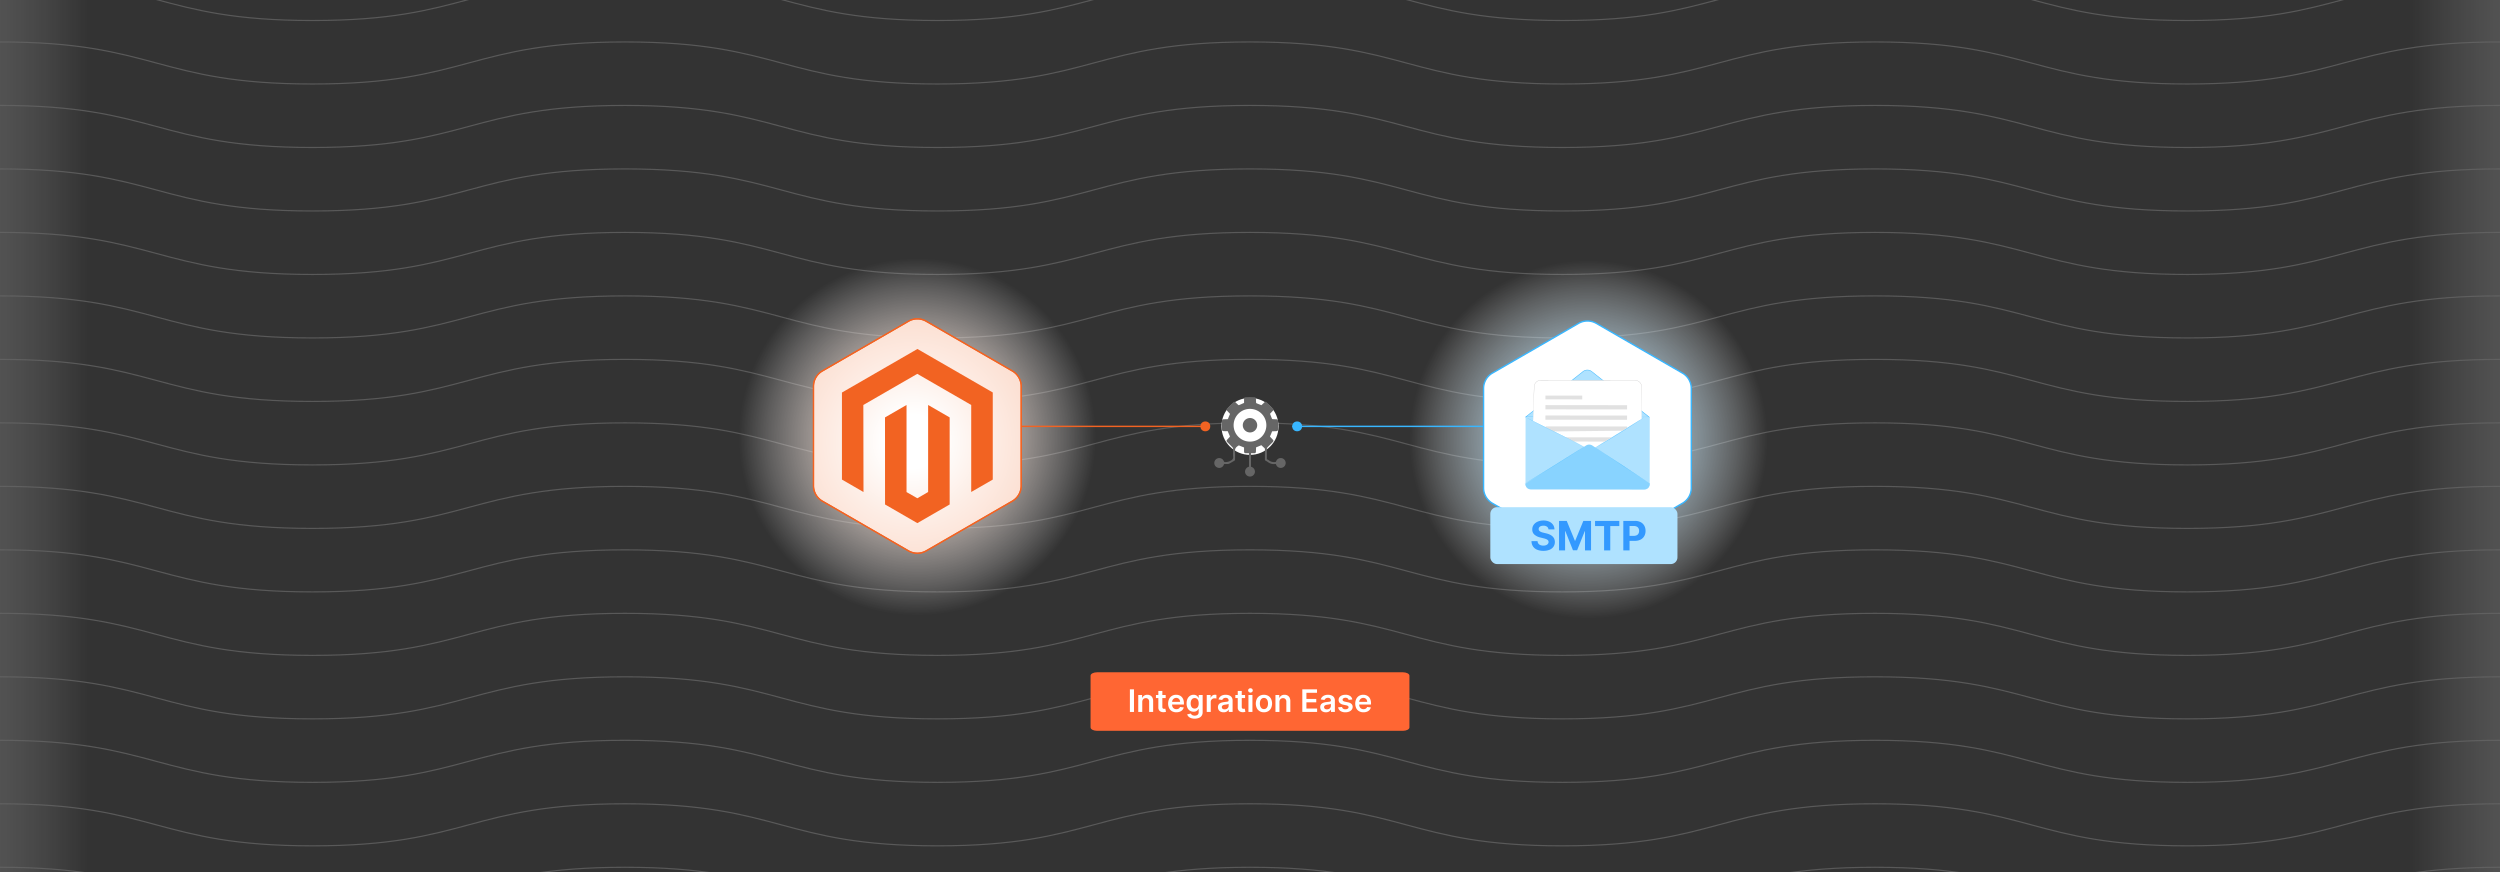 <svg id="Layer_1" data-name="Layer 1" xmlns="http://www.w3.org/2000/svg" xmlns:xlink="http://www.w3.org/1999/xlink" viewBox="0 0 860 300"><rect x="0" y="0" width="860" height="300" fill="#333333" stroke="none"/><defs><clipPath id="clip-path"><rect y="-0.178" width="860" height="300.355" fill="none"/></clipPath><linearGradient id="linear-gradient" x1="2669.455" y1="-1349.999" x2="2762.061" y2="-1349.999" gradientTransform="translate(-1839.577 1499.999)" gradientUnits="userSpaceOnUse"><stop offset="0" stop-color="#fff"/><stop offset="0.163" stop-color="#fff" stop-opacity="0.988"/><stop offset="0.293" stop-color="#fff" stop-opacity="0.948"/><stop offset="0.412" stop-color="#fff" stop-opacity="0.882"/><stop offset="0.525" stop-color="#fff" stop-opacity="0.788"/><stop offset="0.633" stop-color="#fff" stop-opacity="0.668"/><stop offset="0.738" stop-color="#fff" stop-opacity="0.52"/><stop offset="0.84" stop-color="#fff" stop-opacity="0.344"/><stop offset="0.937" stop-color="#fff" stop-opacity="0.145"/><stop offset="1" stop-color="#fff" stop-opacity="0"/></linearGradient><linearGradient id="linear-gradient-2" x1="-151.764" y1="150.001" x2="-59.158" y2="150.001" gradientTransform="translate(89.28 -0.001)" xlink:href="#linear-gradient"/><radialGradient id="radial-gradient" cx="315.57" cy="150.291" r="61.398" gradientUnits="userSpaceOnUse"><stop offset="0" stop-color="#fce0d3"/><stop offset="0.086" stop-color="#fce1d5" stop-opacity="0.964"/><stop offset="0.225" stop-color="#fce4d9" stop-opacity="0.868"/><stop offset="0.402" stop-color="#fde9e0" stop-opacity="0.71"/><stop offset="0.608" stop-color="#fef0e9" stop-opacity="0.49"/><stop offset="0.837" stop-color="#fef8f6" stop-opacity="0.214"/><stop offset="1" stop-color="#fff" stop-opacity="0"/></radialGradient><radialGradient id="radial-gradient-2" cx="546.462" cy="151.168" r="61.577" gradientUnits="userSpaceOnUse"><stop offset="0" stop-color="#afe2ff"/><stop offset="0.085" stop-color="#b2e3ff" stop-opacity="0.965"/><stop offset="0.224" stop-color="#b9e6ff" stop-opacity="0.869"/><stop offset="0.399" stop-color="#c6eaff" stop-opacity="0.713"/><stop offset="0.603" stop-color="#d7f1ff" stop-opacity="0.496"/><stop offset="0.83" stop-color="#edf9ff" stop-opacity="0.224"/><stop offset="1" stop-color="#fff" stop-opacity="0"/></radialGradient><radialGradient id="radial-gradient-3" cx="313.854" cy="151.852" r="42.52" gradientUnits="userSpaceOnUse"><stop offset="0.218" stop-color="#fff"/><stop offset="0.628" stop-color="#fdede5"/><stop offset="0.978" stop-color="#fce0d3"/></radialGradient></defs><g opacity="0.25"><g clip-path="url(#clip-path)"><path d="M0-7.41c53.747,0,53.747,14.465,107.495,14.465,53.75,0,53.75-14.465,107.499-14.465S268.743,7.055,322.492,7.055,376.241-7.41,429.991-7.41,483.739,7.055,537.488,7.055,591.239-7.41,644.989-7.41c53.753,0,53.753,14.465,107.506,14.465S806.247-7.41,860-7.41" fill="none" stroke="#ccc" stroke-miterlimit="10" stroke-width="0.402"/><path d="M0,14.43c53.747,0,53.747,14.465,107.495,14.465,53.75,0,53.75-14.465,107.499-14.465s53.749,14.465,107.498,14.465S376.241,14.43,429.991,14.43s53.749,14.465,107.498,14.465S591.239,14.43,644.989,14.43c53.753,0,53.753,14.465,107.506,14.465S806.247,14.43,860,14.43" fill="none" stroke="#ccc" stroke-miterlimit="10" stroke-width="0.402"/><path d="M0,36.269c53.747,0,53.747,14.465,107.495,14.465,53.75,0,53.75-14.465,107.499-14.465s53.749,14.465,107.498,14.465,53.75-14.465,107.499-14.465,53.749,14.465,107.498,14.465,53.75-14.465,107.501-14.465c53.753,0,53.753,14.465,107.506,14.465S806.247,36.269,860,36.269" fill="none" stroke="#ccc" stroke-miterlimit="10" stroke-width="0.402"/><path d="M0,58.109c53.747,0,53.747,14.465,107.495,14.465,53.75,0,53.75-14.465,107.499-14.465s53.749,14.465,107.498,14.465,53.75-14.465,107.499-14.465,53.749,14.465,107.498,14.465,53.75-14.465,107.501-14.465c53.753,0,53.753,14.465,107.506,14.465S806.247,58.109,860,58.109" fill="none" stroke="#ccc" stroke-miterlimit="10" stroke-width="0.402"/><path d="M0,79.949c53.747,0,53.747,14.465,107.495,14.465,53.75,0,53.75-14.465,107.499-14.465s53.749,14.465,107.498,14.465,53.75-14.465,107.499-14.465,53.749,14.465,107.498,14.465,53.75-14.465,107.501-14.465c53.753,0,53.753,14.465,107.506,14.465S806.247,79.949,860,79.949" fill="none" stroke="#ccc" stroke-miterlimit="10" stroke-width="0.402"/><path d="M0,101.788c53.747,0,53.747,14.465,107.495,14.465,53.75,0,53.75-14.465,107.499-14.465s53.749,14.465,107.498,14.465,53.75-14.465,107.499-14.465,53.749,14.465,107.498,14.465,53.75-14.465,107.501-14.465c53.753,0,53.753,14.465,107.506,14.465S806.247,101.788,860,101.788" fill="none" stroke="#ccc" stroke-miterlimit="10" stroke-width="0.402"/><path d="M0,123.628c53.747,0,53.747,14.465,107.495,14.465,53.75,0,53.75-14.465,107.499-14.465s53.749,14.465,107.498,14.465,53.75-14.465,107.499-14.465,53.749,14.465,107.498,14.465,53.75-14.465,107.501-14.465c53.753,0,53.753,14.465,107.506,14.465S806.247,123.628,860,123.628" fill="none" stroke="#ccc" stroke-miterlimit="10" stroke-width="0.402"/><path d="M0,145.468c53.747,0,53.747,14.465,107.495,14.465,53.75,0,53.75-14.465,107.499-14.465s53.749,14.465,107.498,14.465,53.75-14.465,107.499-14.465,53.749,14.465,107.498,14.465,53.75-14.465,107.501-14.465c53.753,0,53.753,14.465,107.506,14.465S806.247,145.468,860,145.468" fill="none" stroke="#ccc" stroke-miterlimit="10" stroke-width="0.402"/><path d="M0,167.307c53.747,0,53.747,14.465,107.495,14.465,53.75,0,53.75-14.465,107.499-14.465s53.749,14.465,107.498,14.465,53.75-14.465,107.499-14.465,53.749,14.465,107.498,14.465,53.75-14.465,107.501-14.465c53.753,0,53.753,14.465,107.506,14.465S806.247,167.307,860,167.307" fill="none" stroke="#ccc" stroke-miterlimit="10" stroke-width="0.402"/><path d="M0,189.147c53.747,0,53.747,14.465,107.495,14.465,53.75,0,53.75-14.465,107.499-14.465s53.749,14.465,107.498,14.465,53.75-14.465,107.499-14.465,53.749,14.465,107.498,14.465,53.75-14.465,107.501-14.465c53.753,0,53.753,14.465,107.506,14.465S806.247,189.147,860,189.147" fill="none" stroke="#ccc" stroke-miterlimit="10" stroke-width="0.402"/><path d="M0,210.987c53.747,0,53.747,14.465,107.495,14.465,53.75,0,53.75-14.465,107.499-14.465s53.749,14.465,107.498,14.465,53.75-14.465,107.499-14.465,53.749,14.465,107.498,14.465,53.75-14.465,107.501-14.465c53.753,0,53.753,14.465,107.506,14.465S806.247,210.987,860,210.987" fill="none" stroke="#ccc" stroke-miterlimit="10" stroke-width="0.402"/><path d="M0,232.826c53.747,0,53.747,14.465,107.495,14.465,53.75,0,53.75-14.465,107.499-14.465s53.749,14.465,107.498,14.465,53.75-14.465,107.499-14.465,53.749,14.465,107.498,14.465,53.75-14.465,107.501-14.465c53.753,0,53.753,14.465,107.506,14.465S806.247,232.826,860,232.826" fill="none" stroke="#ccc" stroke-miterlimit="10" stroke-width="0.402"/><path d="M0,254.666c53.747,0,53.747,14.465,107.495,14.465,53.75,0,53.75-14.465,107.499-14.465s53.749,14.465,107.498,14.465,53.75-14.465,107.499-14.465,53.749,14.465,107.498,14.465,53.75-14.465,107.501-14.465c53.753,0,53.753,14.465,107.506,14.465S806.247,254.666,860,254.666" fill="none" stroke="#ccc" stroke-miterlimit="10" stroke-width="0.402"/><path d="M0,276.506c53.747,0,53.747,14.465,107.495,14.465,53.75,0,53.75-14.465,107.499-14.465S268.743,290.97,322.492,290.97s53.75-14.465,107.499-14.465S483.739,290.97,537.488,290.97s53.75-14.465,107.501-14.465c53.753,0,53.753,14.465,107.506,14.465S806.247,276.506,860,276.506" fill="none" stroke="#ccc" stroke-miterlimit="10" stroke-width="0.402"/><path d="M0,298.345c53.747,0,53.747,14.465,107.495,14.465,53.75,0,53.75-14.465,107.499-14.465S268.743,312.81,322.492,312.81s53.75-14.465,107.499-14.465S483.739,312.81,537.488,312.81s53.75-14.465,107.501-14.465c53.753,0,53.753,14.465,107.506,14.465S806.247,298.345,860,298.345" fill="none" stroke="#ccc" stroke-miterlimit="10" stroke-width="0.402"/><rect x="829.878" y="-0.177" width="92.606" height="300.355" transform="translate(1752.362 300) rotate(180)" fill="url(#linear-gradient)"/><rect x="-62.484" y="-0.177" width="92.606" height="300.355" fill="url(#linear-gradient-2)"/></g></g><circle cx="315.57" cy="150.291" r="61.398" fill="url(#radial-gradient)"/><circle cx="546.462" cy="151.168" r="61.577" fill="url(#radial-gradient-2)"/><path d="M279.841,132.9v34.2a6.11,6.11,0,0,0,3.055,5.292l29.618,17.1a6.11,6.11,0,0,0,6.11,0l29.618-17.1a6.11,6.11,0,0,0,3.055-5.292V132.9a6.11,6.11,0,0,0-3.055-5.292l-29.618-17.1a6.11,6.11,0,0,0-6.11,0l-29.618,17.1A6.11,6.11,0,0,0,279.841,132.9Z" stroke="#f26322" stroke-miterlimit="10" stroke-width="0.394" fill="url(#radial-gradient-3)"/><path d="M279.835,132.9v34.2a6.11,6.11,0,0,0,3.055,5.292l29.618,17.1a6.11,6.11,0,0,0,6.11,0l29.618-17.1a6.11,6.11,0,0,0,3.055-5.292V132.9a6.11,6.11,0,0,0-3.055-5.292l-29.618-17.1a6.11,6.11,0,0,0-6.11,0l-29.618,17.1A6.11,6.11,0,0,0,279.835,132.9Z" fill="none" stroke="#f26322" stroke-miterlimit="10" stroke-width="0.485"/><polygon points="315.596 120.045 289.628 135.034 289.628 164.973 297.041 169.258 296.989 139.313 315.543 128.603 334.098 139.313 334.098 169.245 341.511 164.973 341.511 135.008 315.596 120.045" fill="#f26322"/><polygon points="319.273 169.251 315.57 171.404 311.847 169.271 311.847 139.313 304.441 143.592 304.454 173.537 315.563 179.955 326.685 173.537 326.685 143.592 319.273 139.313 319.273 169.251" fill="#f26322"/><path d="M510.354,133.635v34.2a6.11,6.11,0,0,0,3.055,5.292l29.618,17.1a6.11,6.11,0,0,0,6.11,0l29.618-17.1a6.11,6.11,0,0,0,3.055-5.292v-34.2a6.11,6.11,0,0,0-3.055-5.292l-29.618-17.1a6.11,6.11,0,0,0-6.11,0l-29.618,17.1A6.11,6.11,0,0,0,510.354,133.635Z" fill="#fff"/><path d="M510.348,133.635v34.2a6.11,6.11,0,0,0,3.055,5.292l29.618,17.1a6.11,6.11,0,0,0,6.11,0l29.618-17.1a6.11,6.11,0,0,0,3.055-5.292v-34.2a6.11,6.11,0,0,0-3.055-5.292l-29.618-17.1a6.11,6.11,0,0,0-6.11,0l-29.618,17.1A6.11,6.11,0,0,0,510.348,133.635Z" fill="none" stroke="#38b6ff" stroke-miterlimit="10" stroke-width="0.485"/><path d="M544.539,127.83l-19.74,15.634,42.566.052-19.794-15.691A2.436,2.436,0,0,0,544.539,127.83Z" fill="#afe2ff"/><path d="M524.555,143.548l19.931-15.785a2.509,2.509,0,0,1,3.138-.005L567.61,143.601ZM546.624,127.45a2.339,2.339,0,0,0-2.031.447l0,0-19.548,15.482,42.077.052-19.602-15.539A2.358,2.358,0,0,0,546.624,127.45Z" fill="#38b6ff"/><path d="M524.784,143.49h42.714a0,0,0,0,1,0,0v23.15a1.727,1.727,0,0,1-1.727,1.727H526.511a1.727,1.727,0,0,1-1.727-1.727V143.49a0,0,0,0,1,0,0Z" transform="translate(0.193 -0.674) rotate(0.071)" fill="#afe2ff"/><path d="M564.739,144.091l-17.49,10.753L527.37,144.841l.382-11.772a2.323,2.323,0,0,1,2.325-2.282l32.356.04a2.323,2.323,0,0,1,2.32,2.326Z" fill="#fff"/><path d="M545.616,153.246l-20.865,13.156h0a1.9,1.9,0,0,0,1.898,1.903l38.958.043a1.9,1.9,0,0,0,1.903-1.898l0-.146L547.784,153.27A1.998,1.998,0,0,0,545.616,153.246Z" fill="#88d3ff"/><rect x="531.628" y="136.085" width="12.659" height="1.293" transform="translate(0.153 -0.6) rotate(0.064)" fill="#e1e1e1"/><rect x="531.624" y="139.369" width="28.087" height="1.46" transform="translate(0.157 -0.609) rotate(0.064)" fill="#e1e1e1"/><rect x="531.62" y="142.938" width="28.087" height="1.46" transform="translate(0.161 -0.609) rotate(0.064)" fill="#e1e1e1"/><polygon points="559.153 147.54 558.118 148.162 534.469 148.418 531.738 147.014 531.707 146.672 559.703 146.704 559.702 147.188 559.153 147.54" fill="#e1e1e1"/><polygon points="552.029 151.905 541.407 151.893 538.525 150.43 554.4 150.448 552.029 151.905" fill="#e1e1e1"/><path d="M544.855,153.726a.325.325,0,0,1-.05.037l-.151.1-.584.378-2.156,1.378c-1.823,1.16-4.343,2.761-7.138,4.51s-5.343,3.307-7.198,4.417c-.927.555-1.679,1.001-2.201,1.305l-.602.349-.158.089a.031.031,0,1,1-.005-.008l.153-.096.594-.363,2.187-1.329c1.846-1.124,4.387-2.69,7.183-4.439l7.152-4.488,2.171-1.354.593-.364.155-.093A.324.324,0,0,1,544.855,153.726Z" fill="#38b6ff"/><path d="M567.511,166.304c-.013.02-4.227-2.734-9.409-6.151-5.184-3.418-9.375-6.205-9.361-6.225s4.226,2.733,9.41,6.151C563.333,163.496,567.524,166.283,567.511,166.304Z" fill="#38b6ff"/><path d="M565.573,143.571a.213.213,0,0,1-.04.031l-.122.085-.474.319-1.757,1.156c-1.487.97-3.552,2.294-5.852,3.726s-4.401,2.7-5.929,3.605l-1.814,1.063-.496.284-.13.072a.223.223,0,0,1-.046.022.208.208,0,0,1,.041-.03l.126-.08.488-.298,1.799-1.088c1.519-.919,3.614-2.194,5.914-3.626s4.369-2.747,5.865-3.704l1.772-1.132.483-.305.127-.077A.216.216,0,0,1,565.573,143.571Z" fill="#38b6ff"/><path d="M544.855,153.726a.291.291,0,0,1-.053-.024l-.152-.078-.581-.306c-.503-.269-1.234-.651-2.139-1.118-1.81-.937-4.332-2.19-7.122-3.566s-5.309-2.639-7.112-3.59c-.902-.474-1.629-.865-2.127-1.143l-.573-.321-.148-.085a.297.297,0,0,1-.049-.032.274.274,0,0,1,.053.024l.152.078.581.306c.503.269,1.234.651,2.139,1.118,1.81.936,4.332,2.19,7.123,3.566s5.308,2.639,7.111,3.59c.902.474,1.629.865,2.127,1.143l.573.321.148.085A.285.285,0,0,1,544.855,153.726Z" fill="#38b6ff"/><path d="M564.739,144.091s-.003-.054-.004-.161l-.004-.472-.006-1.816c-.001-1.579-.003-3.861-.006-6.679l0-1.082v-.559c0-.094.001-.189-.006-.282a1.831,1.831,0,0,0-.031-.281,2.292,2.292,0,0,0-2.035-1.882c-.206-.015-.42-.01-.634-.011l-1.305-.001-2.724-.001-12.13-.011-12.132-.018-2.724-.005-.657-.001a3.537,3.537,0,0,0-.639.032,2.132,2.132,0,0,0-.597.185,2.192,2.192,0,0,0-.517.333,2.33,2.33,0,0,0-.405.449,2.38,2.38,0,0,0-.267.531,3.574,3.574,0,0,0-.144,1.151q-.039,1.154-.075,2.212l-.231,6.675c-.029.786-.052,1.397-.067,1.815l-.02.472c-.005.106-.01.161-.01.161s-.001-.055.001-.161l.011-.472.051-1.815c.048-1.578.117-3.858.202-6.675q.033-1.057.069-2.212a3.64,3.64,0,0,1,.146-1.173,2.446,2.446,0,0,1,.275-.548,2.401,2.401,0,0,1,.417-.465,2.261,2.261,0,0,1,.533-.345,2.207,2.207,0,0,1,.616-.192,3.613,3.613,0,0,1,.652-.034l.657,0,2.724.002,12.132.011,12.13.018,2.724.005,1.305.003c.214.001.425-.004.641.013a2.354,2.354,0,0,1,2.095,1.945,1.901,1.901,0,0,1,.031.289c.007.097.006.192.005.286l-.001.56-.003,1.082c-.009,2.818-.017,5.1-.022,6.679l-.011,1.816-.005.472C564.742,144.036,564.739,144.091,564.739,144.091Z" fill="#aaa9a9"/><rect x="512.668" y="174.469" width="64.375" height="19.576" rx="2.306" fill="#afe2ff"/><path d="M532.675,182.11a1.258,1.258,0,0,0-.512-.933,2.023,2.023,0,0,0-1.225-.332,2.37,2.37,0,0,0-.888.146,1.248,1.248,0,0,0-.553.404.955.955,0,0,0-.191.585.827.827,0,0,0,.116.477,1.156,1.156,0,0,0,.35.35,2.512,2.512,0,0,0,.517.253,4.995,4.995,0,0,0,.625.181l.912.218a6.475,6.475,0,0,1,1.22.397,3.701,3.701,0,0,1,.963.609,2.584,2.584,0,0,1,.632.854,2.716,2.716,0,0,1,.231,1.126,2.801,2.801,0,0,1-.474,1.614,3.017,3.017,0,0,1-1.349,1.057,5.417,5.417,0,0,1-2.12.374,5.561,5.561,0,0,1-2.141-.377,3.113,3.113,0,0,1-1.418-1.118,3.311,3.311,0,0,1-.533-1.838h2.078a1.528,1.528,0,0,0,.295.851,1.574,1.574,0,0,0,.699.511,2.718,2.718,0,0,0,.994.172,2.577,2.577,0,0,0,.95-.159,1.447,1.447,0,0,0,.627-.441,1.016,1.016,0,0,0,.224-.649.85.85,0,0,0-.201-.575,1.575,1.575,0,0,0-.585-.397,6.078,6.078,0,0,0-.94-.297l-1.106-.278a4.64,4.64,0,0,1-2.028-.977,2.268,2.268,0,0,1-.739-1.791,2.655,2.655,0,0,1,.493-1.611,3.296,3.296,0,0,1,1.372-1.076,4.851,4.851,0,0,1,1.983-.388,4.712,4.712,0,0,1,1.977.388,3.127,3.127,0,0,1,1.317,1.076,2.847,2.847,0,0,1,.485,1.597Z" fill="#39f"/><path d="M536.31,179.19h2.648l2.798,6.824h.118l2.798-6.824H547.32v10.157h-2.083v-6.611h-.085l-2.628,6.561h-1.419l-2.629-6.586h-.084v6.636H536.31Z" fill="#39f"/><path d="M548.699,180.96v-1.77h8.342v1.77h-3.109v8.387h-2.123V180.96Z" fill="#39f"/><path d="M558.42,189.347V179.19h4.008a4.09,4.09,0,0,1,1.969.438,3.034,3.034,0,0,1,1.242,1.215,3.637,3.637,0,0,1,.429,1.788,3.581,3.581,0,0,1-.436,1.786,3.017,3.017,0,0,1-1.263,1.205,4.271,4.271,0,0,1-1.996.432h-2.555V184.332h2.207a2.155,2.155,0,0,0,1.024-.216,1.413,1.413,0,0,0,.606-.6,1.886,1.886,0,0,0,.2-.886,1.865,1.865,0,0,0-.2-.885,1.394,1.394,0,0,0-.607-.591,2.246,2.246,0,0,0-1.032-.21h-1.448v8.401Z" fill="#39f"/><line x1="351.298" y1="146.673" x2="414.638" y2="146.673" fill="none" stroke="#f26322" stroke-miterlimit="10" stroke-width="0.492"/><line x1="444.532" y1="146.673" x2="510.354" y2="146.673" fill="none" stroke="#38b6ff" stroke-miterlimit="10" stroke-width="0.502"/><circle cx="430" cy="146.673" r="9.809" fill="#fff"/><path d="M422.321,148.321c-.409,0-.889.007-1.368-.002-.424-.008-.58-.168-.582-.588q-.006-1.458,0-2.915c.002-.398.173-.566.567-.58.415-.014.83-.036,1.245-.036.174,0,.236-.074.293-.227.176-.466.362-.929.571-1.381a.287.287,0,0,0-.061-.387c-.287-.286-.561-.586-.837-.883a.507.507,0,0,1,.003-.812q1.037-1.044,2.081-2.082a.49.49,0,0,1,.79-.01c.319.294.629.598.952.887a.279.279,0,0,0,.232.064c.563-.235,1.12-.486,1.752-.765,0-.43-.009-.92.003-1.409.009-.381.187-.545.568-.546q1.472-.005,2.944,0a.503.503,0,0,1,.571.552c.018.424.018.849.046,1.272a.338.338,0,0,0,.153.249c.546.228,1.101.436,1.692.666.31-.291.659-.621,1.011-.947a.514.514,0,0,1,.854.016q1.014,1.007,2.021,2.021a.516.516,0,0,1,.014.854c-.32.346-.644.688-.947,1.011.228.588.444,1.157.675,1.72a.286.286,0,0,0,.215.122c.424.025.848.035,1.272.049.407.014.581.188.583.599q.004,1.443,0,2.887c-.001.414-.167.583-.579.599-.415.016-.83.038-1.244.041a.254.254,0,0,0-.279.202q-.274.725-.596,1.432a.253.253,0,0,0,.057.34c.286.288.559.588.836.884.306.329.302.549-.02.873-.606.608-1.22,1.209-1.816,1.827a.664.664,0,0,0-.174.412c-.014,1.122-.002,2.245-.013,3.368a.38.38,0,0,0,.234.398,3.023,3.023,0,0,1,.49.282,2.806,2.806,0,0,0,2.064.564c.209-.023.325-.048.405-.273a1.672,1.672,0,0,1,1.876-1.072,1.696,1.696,0,0,1,.143,3.308,1.679,1.679,0,0,1-2.029-1.057c-.067-.187-.15-.261-.34-.235a3.324,3.324,0,0,1-2.515-.677,3.53,3.53,0,0,0-.636-.367.613.613,0,0,1-.372-.655c.014-1.085-.002-2.17.011-3.254a.69.69,0,0,0-.257-.609c-.291-.24-.558-.508-.827-.773a.251.251,0,0,0-.338-.059c-.47.215-.95.409-1.433.593a.261.261,0,0,0-.207.28c-.002.415-.018.83-.033,1.245-.014.397-.184.566-.578.572-.365.006-.73.001-1.109.001v4.657a1.755,1.755,0,0,1,1.156.911,1.673,1.673,0,0,1,.136,1.155,1.699,1.699,0,0,1-3.325-.105,1.756,1.756,0,0,1,1.326-1.975v-4.642c-.355,0-.7.002-1.045,0-.483-.003-.634-.138-.645-.612-.011-.461-.003-.923-.003-1.372-.46-.182-.873-.333-1.276-.507-.608-.262-.572-.227-1.1.183a1.777,1.777,0,0,0-.736,1.709c.071.891.009,1.791.022,2.687a.542.542,0,0,1-.317.541c-.536.296-1.057.62-1.597.909a1.515,1.515,0,0,1-.585.158,7.657,7.657,0,0,1-.99.002.321.321,0,0,0-.38.26,1.665,1.665,0,0,1-1.652,1.093,1.695,1.695,0,0,1-.45-3.307,1.68,1.68,0,0,1,2.1,1.009c.08.222.183.258.397.279a3.408,3.408,0,0,0,2.052-.525,1.221,1.221,0,0,0,.754-1.33c-.067-.92-.01-1.848-.024-2.772a.625.625,0,0,0-.162-.388c-.597-.617-1.21-1.218-1.816-1.827-.33-.331-.334-.555-.017-.896.276-.297.561-.586.83-.89a.309.309,0,0,0,.068-.258C422.848,149.504,422.601,148.956,422.321,148.321Zm7.655,3.596a5.631,5.631,0,1,0-5.611-5.659A5.629,5.629,0,0,0,429.976,151.918Z" fill="#666"/><path d="M427.52,146.292a2.48,2.48,0,1,1,2.489,2.47A2.484,2.484,0,0,1,427.52,146.292Z" fill="#666"/><circle cx="414.638" cy="146.673" r="1.692" fill="#f26322"/><circle cx="446.223" cy="146.673" r="1.692" fill="#38b6ff"/><path d="M484.846,250.24c0,.644-1.023,1.165-2.285,1.165H377.439c-1.262,0-2.285-.522-2.285-1.165V232.427c0-.644,1.023-1.166,2.285-1.166H482.561c1.262,0,2.285.522,2.285,1.166Z" fill="#f63"/><path d="M390.091,237.133v7.78h-1.409v-7.78Z" fill="#fff"/><path d="M392.937,241.494v3.419h-1.376v-5.835h1.315v.991h.068a1.67,1.67,0,0,1,.644-.778,1.964,1.964,0,0,1,1.096-.289,2.089,2.089,0,0,1,1.055.258,1.758,1.758,0,0,1,.698.749,2.56,2.56,0,0,1,.245,1.188v3.716h-1.375V241.41a1.306,1.306,0,0,0-.302-.915,1.072,1.072,0,0,0-.834-.331,1.277,1.277,0,0,0-.641.158,1.1,1.1,0,0,0-.436.454A1.504,1.504,0,0,0,392.937,241.494Z" fill="#fff"/><path d="M400.998,239.078v1.063h-3.354v-1.063Zm-2.526-1.398h1.375v5.479a.858.858,0,0,0,.085.424.451.451,0,0,0,.227.199.879.879,0,0,0,.311.053,1.375,1.375,0,0,0,.237-.019c.072-.013.127-.024.165-.034l.231,1.075a3.081,3.081,0,0,1-.312.083,2.701,2.701,0,0,1-.496.054,2.226,2.226,0,0,1-.931-.158,1.419,1.419,0,0,1-.655-.537,1.593,1.593,0,0,1-.237-.912Z" fill="#fff"/><path d="M404.671,245.027a2.974,2.974,0,0,1-1.514-.367,2.448,2.448,0,0,1-.979-1.041,3.84,3.84,0,0,1,.002-3.172,2.599,2.599,0,0,1,.963-1.063,2.715,2.715,0,0,1,1.455-.382,2.995,2.995,0,0,1,1.02.173,2.346,2.346,0,0,1,.851.533,2.51,2.51,0,0,1,.583.918,3.713,3.713,0,0,1,.213,1.324v.421h-4.783v-.927h3.465a1.485,1.485,0,0,0-.171-.704,1.249,1.249,0,0,0-.465-.488,1.325,1.325,0,0,0-.693-.179,1.348,1.348,0,0,0-.741.203,1.417,1.417,0,0,0-.496.532,1.526,1.526,0,0,0-.18.72v.809a1.889,1.889,0,0,0,.185.872,1.313,1.313,0,0,0,.52.555,1.547,1.547,0,0,0,.783.192,1.617,1.617,0,0,0,.543-.086,1.168,1.168,0,0,0,.422-.253,1.051,1.051,0,0,0,.27-.414l1.284.145a2.001,2.001,0,0,1-.462.888,2.253,2.253,0,0,1-.868.585A3.297,3.297,0,0,1,404.671,245.027Z" fill="#fff"/><path d="M410.966,247.223a3.63,3.63,0,0,1-1.272-.199,2.276,2.276,0,0,1-.856-.534,1.851,1.851,0,0,1-.448-.74l1.239-.3a1.413,1.413,0,0,0,.243.34,1.23,1.23,0,0,0,.431.281,1.821,1.821,0,0,0,.686.111,1.582,1.582,0,0,0,.969-.283,1.077,1.077,0,0,0,.384-.929v-1.105h-.068a1.946,1.946,0,0,1-.31.438,1.633,1.633,0,0,1-.535.376,2.004,2.004,0,0,1-.834.151,2.382,2.382,0,0,1-1.218-.316,2.232,2.232,0,0,1-.866-.95,3.489,3.489,0,0,1-.321-1.586,3.706,3.706,0,0,1,.321-1.624,2.368,2.368,0,0,1,.868-1.007,2.242,2.242,0,0,1,1.22-.344,1.823,1.823,0,0,1,.845.173,1.662,1.662,0,0,1,.53.414,2.337,2.337,0,0,1,.3.454h.076v-.965h1.357v5.93a2.046,2.046,0,0,1-.357,1.238,2.142,2.142,0,0,1-.977.733A3.817,3.817,0,0,1,410.966,247.223Zm.012-3.472a1.278,1.278,0,0,0,.744-.213,1.31,1.31,0,0,0,.468-.612,2.595,2.595,0,0,0,.159-.957,2.72,2.72,0,0,0-.157-.965,1.407,1.407,0,0,0-.464-.643,1.343,1.343,0,0,0-1.518.009,1.461,1.461,0,0,0-.464.655,2.691,2.691,0,0,0-.155.944,2.544,2.544,0,0,0,.157.936,1.352,1.352,0,0,0,.468.623A1.269,1.269,0,0,0,410.978,243.751Z" fill="#fff"/><path d="M415.118,244.913v-5.835h1.333v.973h.061a1.457,1.457,0,0,1,.549-.781,1.503,1.503,0,0,1,.891-.275c.076,0,.161.003.256.01a1.804,1.804,0,0,1,.238.028v1.265a1.609,1.609,0,0,0-.275-.055,2.78,2.78,0,0,0-.363-.024,1.391,1.391,0,0,0-.674.161,1.207,1.207,0,0,0-.47.446,1.251,1.251,0,0,0-.171.657v3.431Z" fill="#fff"/><path d="M420.931,245.031a2.387,2.387,0,0,1-.997-.2,1.593,1.593,0,0,1-.699-.591,1.722,1.722,0,0,1-.257-.965,1.637,1.637,0,0,1,.183-.816,1.403,1.403,0,0,1,.498-.517,2.557,2.557,0,0,1,.712-.295,5.987,5.987,0,0,1,.822-.145q.513-.054.832-.098a1.187,1.187,0,0,0,.466-.137.319.319,0,0,0,.145-.29v-.023a.858.858,0,0,0-.254-.664,1.041,1.041,0,0,0-.733-.236,1.309,1.309,0,0,0-.8.221,1.091,1.091,0,0,0-.397.52l-1.284-.183a2.061,2.061,0,0,1,.501-.891,2.213,2.213,0,0,1,.856-.539,3.301,3.301,0,0,1,1.116-.181,3.663,3.663,0,0,1,.84.099,2.386,2.386,0,0,1,.764.325,1.666,1.666,0,0,1,.557.613,2.006,2.006,0,0,1,.211.969v3.905H422.69v-.802h-.046a1.648,1.648,0,0,1-.352.454,1.677,1.677,0,0,1-.565.338A2.263,2.263,0,0,1,420.931,245.031Zm.356-1.011a1.495,1.495,0,0,0,.719-.165,1.213,1.213,0,0,0,.469-.44,1.126,1.126,0,0,0,.165-.596v-.689a.64.64,0,0,1-.218.1,3.201,3.201,0,0,1-.344.079c-.127.024-.252.043-.377.061s-.232.033-.322.046a2.415,2.415,0,0,0-.551.137.921.921,0,0,0-.384.265.735.735,0,0,0,.137,1.008A1.198,1.198,0,0,0,421.287,244.02Z" fill="#fff"/><path d="M428.312,239.078v1.063H424.958v-1.063Zm-2.526-1.398h1.375v5.479a.858.858,0,0,0,.085.424.45.45,0,0,0,.227.199.878.878,0,0,0,.311.053,1.377,1.377,0,0,0,.237-.019c.072-.013.127-.024.165-.034l.232,1.075a3.096,3.096,0,0,1-.312.083,2.702,2.702,0,0,1-.496.054,2.227,2.227,0,0,1-.931-.158,1.42,1.42,0,0,1-.655-.537,1.593,1.593,0,0,1-.237-.912Z" fill="#fff"/><path d="M430.154,238.25a.8.8,0,0,1-.562-.219.709.709,0,0,1,0-1.056.835.835,0,0,1,1.127,0,.714.714,0,0,1,0,1.056A.8.8,0,0,1,430.154,238.25Zm-.691,6.663v-5.835h1.375v5.835Z" fill="#fff"/><path d="M434.797,245.027a2.829,2.829,0,0,1-1.482-.376,2.537,2.537,0,0,1-.971-1.053,3.813,3.813,0,0,1,0-3.164,2.53,2.53,0,0,1,.971-1.057,3.107,3.107,0,0,1,2.963,0,2.542,2.542,0,0,1,.971,1.057,3.812,3.812,0,0,1,0,3.164,2.549,2.549,0,0,1-.971,1.053A2.833,2.833,0,0,1,434.797,245.027Zm.007-1.101a1.18,1.18,0,0,0,.775-.257,1.52,1.52,0,0,0,.465-.689,3.112,3.112,0,0,0,0-1.936,1.533,1.533,0,0,0-.465-.693,1.176,1.176,0,0,0-.775-.259,1.2,1.2,0,0,0-.788.259,1.537,1.537,0,0,0-.467.693,3.112,3.112,0,0,0,0,1.936,1.524,1.524,0,0,0,.467.689A1.204,1.204,0,0,0,434.804,243.926Z" fill="#fff"/><path d="M440.13,241.494v3.419h-1.375v-5.835h1.314v.991h.068a1.663,1.663,0,0,1,.643-.778,1.965,1.965,0,0,1,1.096-.289,2.086,2.086,0,0,1,1.055.258,1.761,1.761,0,0,1,.699.749,2.574,2.574,0,0,1,.244,1.188v3.716H442.5V241.41a1.306,1.306,0,0,0-.302-.915,1.072,1.072,0,0,0-.834-.331,1.273,1.273,0,0,0-.64.158,1.097,1.097,0,0,0-.438.454A1.516,1.516,0,0,0,440.13,241.494Z" fill="#fff"/><path d="M447.994,244.913v-7.78h5.06v1.182h-3.65v2.112h3.389v1.182h-3.389v2.123h3.682v1.182Z" fill="#fff"/><path d="M456.112,245.031a2.388,2.388,0,0,1-.997-.2,1.598,1.598,0,0,1-.699-.591,1.722,1.722,0,0,1-.257-.965,1.647,1.647,0,0,1,.183-.816,1.42,1.42,0,0,1,.498-.517,2.556,2.556,0,0,1,.712-.295,5.983,5.983,0,0,1,.822-.145q.514-.054.832-.098a1.188,1.188,0,0,0,.466-.137.318.318,0,0,0,.146-.29v-.023a.859.859,0,0,0-.255-.664,1.041,1.041,0,0,0-.733-.236,1.309,1.309,0,0,0-.8.221,1.09,1.09,0,0,0-.397.52l-1.284-.183a2.072,2.072,0,0,1,.501-.891,2.212,2.212,0,0,1,.856-.539,3.304,3.304,0,0,1,1.116-.181,3.662,3.662,0,0,1,.84.099,2.387,2.387,0,0,1,.764.325,1.666,1.666,0,0,1,.557.613,2.006,2.006,0,0,1,.211.969v3.905h-1.322v-.802h-.046a1.661,1.661,0,0,1-.351.454,1.691,1.691,0,0,1-.566.338A2.263,2.263,0,0,1,456.112,245.031Zm.357-1.011a1.493,1.493,0,0,0,.718-.165,1.206,1.206,0,0,0,.469-.44,1.127,1.127,0,0,0,.166-.596v-.689a.657.657,0,0,1-.219.1,3.199,3.199,0,0,1-.344.079c-.127.024-.252.043-.376.061s-.232.033-.323.046a2.416,2.416,0,0,0-.551.137.921.921,0,0,0-.384.265.735.735,0,0,0,.137,1.008A1.202,1.202,0,0,0,456.47,244.02Z" fill="#fff"/><path d="M465.191,240.62l-1.254.137a1.027,1.027,0,0,0-.184-.356.941.941,0,0,0-.352-.27,1.272,1.272,0,0,0-.539-.103,1.311,1.311,0,0,0-.721.187.546.546,0,0,0-.286.482.501.501,0,0,0,.188.414,1.572,1.572,0,0,0,.637.262l.995.213a2.522,2.522,0,0,1,1.232.566,1.351,1.351,0,0,1,.409,1.015,1.587,1.587,0,0,1-.321.97,2.081,2.081,0,0,1-.88.656,3.332,3.332,0,0,1-1.291.235,2.985,2.985,0,0,1-1.725-.45,1.796,1.796,0,0,1-.779-1.256l1.341-.129a.95.95,0,0,0,.388.597,1.351,1.351,0,0,0,.771.201,1.39,1.39,0,0,0,.788-.201.589.589,0,0,0,.298-.498.519.519,0,0,0-.191-.414,1.366,1.366,0,0,0-.595-.251l-.995-.209a2.357,2.357,0,0,1-1.242-.591,1.443,1.443,0,0,1-.399-1.054,1.499,1.499,0,0,1,.295-.937,1.913,1.913,0,0,1,.832-.615,3.236,3.236,0,0,1,1.232-.219,2.666,2.666,0,0,1,1.616.436A1.84,1.84,0,0,1,465.191,240.62Z" fill="#fff"/><path d="M469.036,245.027a2.973,2.973,0,0,1-1.514-.367,2.443,2.443,0,0,1-.979-1.041,3.84,3.84,0,0,1,.002-3.172,2.593,2.593,0,0,1,.963-1.063,2.713,2.713,0,0,1,1.455-.382,2.99,2.99,0,0,1,1.02.173,2.343,2.343,0,0,1,.852.533,2.512,2.512,0,0,1,.583.918,3.713,3.713,0,0,1,.213,1.324v.421h-4.783v-.927h3.465a1.495,1.495,0,0,0-.171-.704,1.244,1.244,0,0,0-.466-.488,1.32,1.32,0,0,0-.693-.179,1.347,1.347,0,0,0-.74.203,1.418,1.418,0,0,0-.496.532,1.539,1.539,0,0,0-.181.72v.809a1.887,1.887,0,0,0,.187.872,1.313,1.313,0,0,0,.52.555,1.543,1.543,0,0,0,.782.192,1.618,1.618,0,0,0,.544-.086,1.163,1.163,0,0,0,.421-.253,1.063,1.063,0,0,0,.271-.414l1.283.145a1.997,1.997,0,0,1-.461.888,2.26,2.26,0,0,1-.868.585A3.3,3.3,0,0,1,469.036,245.027Z" fill="#fff"/></svg>